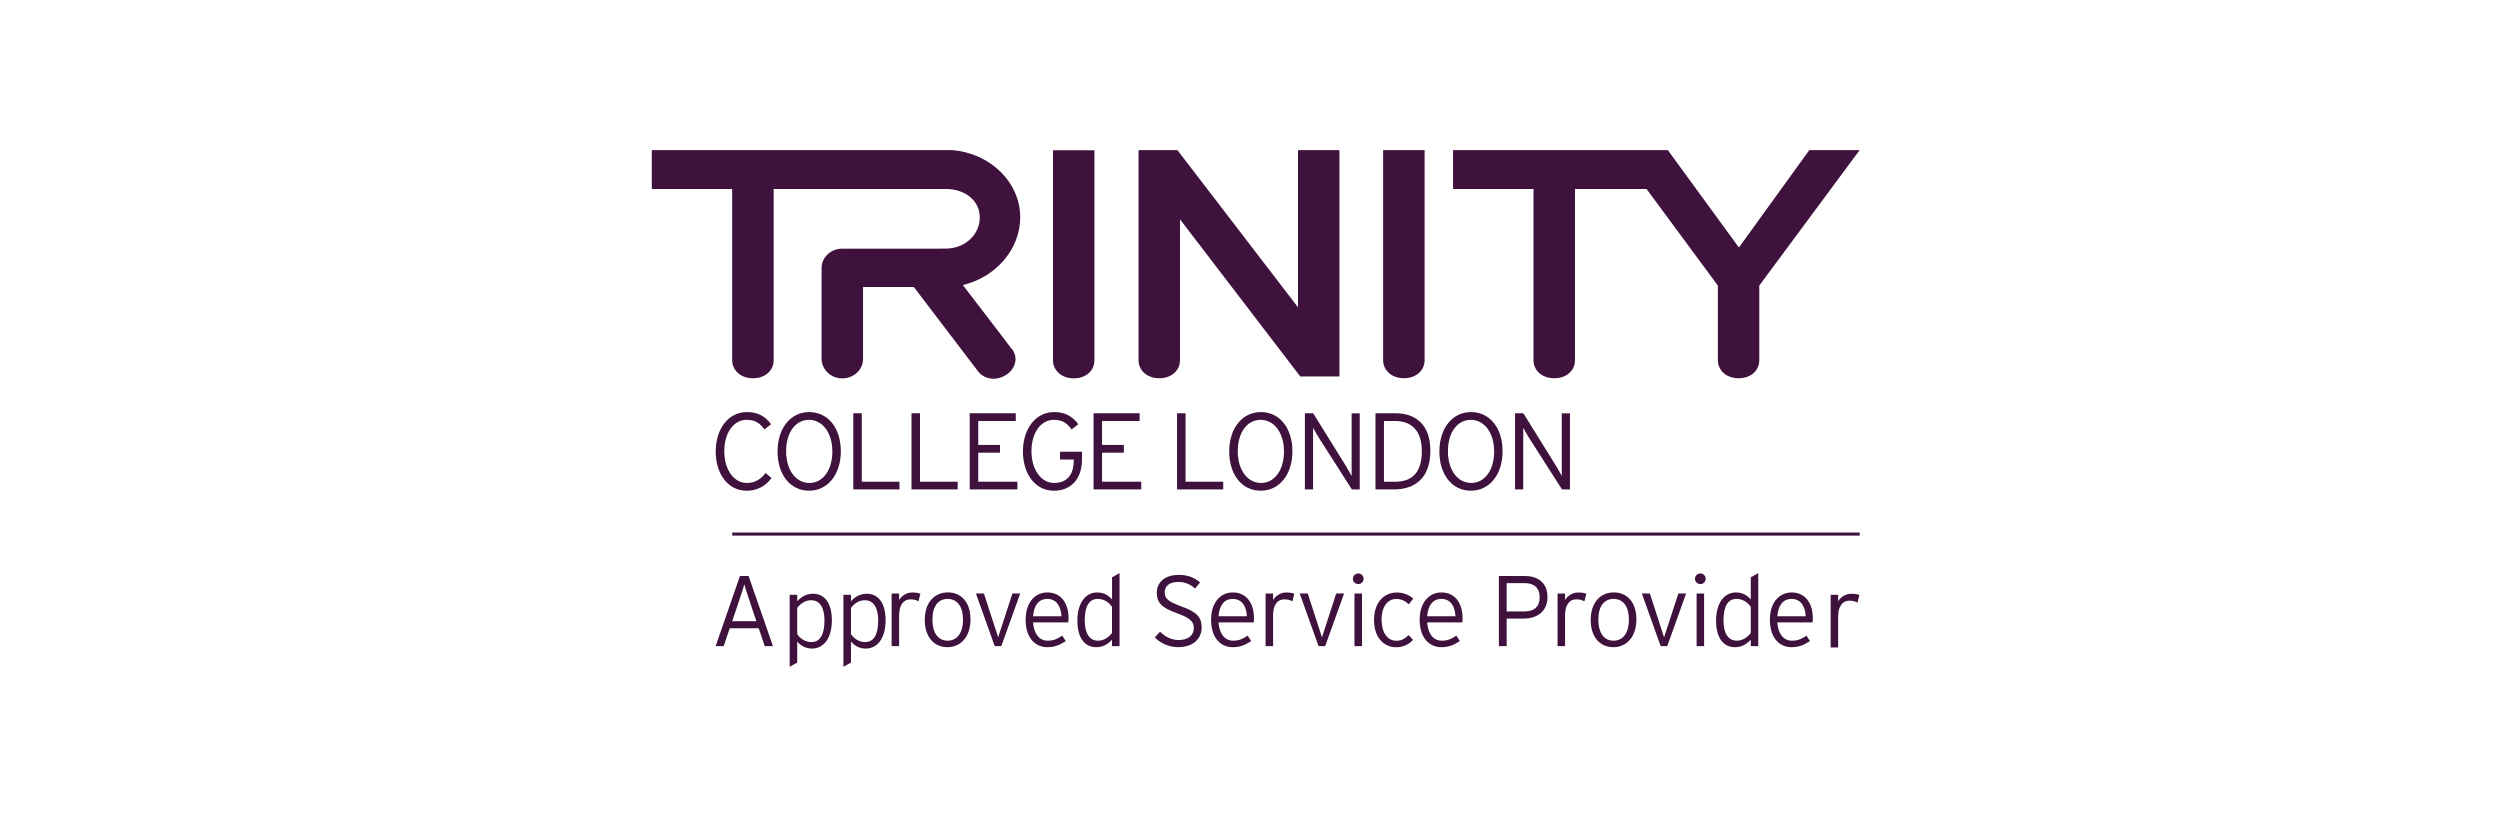 <?xml version="1.0" encoding="UTF-8" standalone="no"?>
<svg xmlns:dc="http://purl.org/dc/elements/1.1/" xmlns:cc="http://creativecommons.org/ns#" xmlns:rdf="http://www.w3.org/1999/02/22-rdf-syntax-ns#" xmlns:svg="http://www.w3.org/2000/svg" xmlns="http://www.w3.org/2000/svg" xmlns:sodipodi="http://sodipodi.sourceforge.net/DTD/sodipodi-0.dtd" xmlns:inkscape="http://www.inkscape.org/namespaces/inkscape" width="50.688mm" height="16.569mm" viewBox="0 0 50.688 16.569" version="1.1" id="svg8" inkscape:version="1.0 (4035a4fb49, 2020-05-01)" sodipodi:docname="008.svg">
  <defs id="defs2">
    <clipPath id="clip2">
      <path d="m 466,81.82 h 4 V 97 h -4 z m 0,0" id="path1147"></path>
    </clipPath>
    <clipPath id="clip3">
      <path d="m 472,81.82 h 14 V 97 h -14 z m 0,0" id="path1150"></path>
    </clipPath>
    <clipPath id="clip4">
      <path d="m 488,81.82 h 3 V 97 h -3 z m 0,0" id="path1153"></path>
    </clipPath>
    <clipPath id="clip5">
      <path d="m 492,81.82 h 27.758 V 97 H 492 Z m 0,0" id="path1156"></path>
    </clipPath>
    <clipPath id="clip6">
      <path d="M 440.191,81.82 H 465 V 97 h -24.809 z m 0,0" id="path1159"></path>
    </clipPath>
    <clipPath id="clip7">
      <path d="m 449,110 h 4 v 5.395 h -4 z m 0,0" id="path1162"></path>
    </clipPath>
    <clipPath id="clip8">
      <path d="m 453,110 h 3 v 5.395 h -3 z m 0,0" id="path1165"></path>
    </clipPath>
    <clipPath id="clip9">
      <path d="m 517,110 h 2.758 v 5 H 517 Z m 0,0" id="path1168"></path>
    </clipPath>
    <clipPath id="clip10">
      <path d="m 445,106 h 74.223 v 1 H 445 Z m 0,0" id="path1171"></path>
    </clipPath>
  </defs>
  <g inkscape:label="Layer 1" inkscape:groupmode="layer" id="layer1" transform="translate(-133.741,-59.761)">
    <path id="path5368" d="m 148.877,69.71 c -0.378,0 -0.625,-0.343 -0.625,-0.795 0,-0.459 0.258,-0.799 0.631,-0.799 0.213,0 0.371,0.079 0.492,0.247 l -0.136,0.104 c -0.099,-0.134 -0.191,-0.194 -0.359,-0.194 -0.264,0 -0.454,0.262 -0.454,0.637 0,0.378 0.196,0.643 0.457,0.643 0.167,0 0.283,-0.075 0.381,-0.203 l 0.119,0.104 c -0.112,0.152 -0.28,0.257 -0.505,0.257" style="fill:#3f113d;fill-opacity:1;fill-rule:nonzero;stroke:none;stroke-width:0.312"></path>
    <path id="path5370" d="m 150.143,68.273 c -0.267,0 -0.463,0.248 -0.463,0.637 0,0.388 0.202,0.643 0.471,0.643 0.268,0 0.466,-0.25 0.466,-0.638 0,-0.388 -0.206,-0.642 -0.475,-0.642 m 0.002,1.437 c -0.384,0 -0.638,-0.33 -0.638,-0.795 0,-0.465 0.258,-0.799 0.642,-0.799 0.385,0 0.641,0.329 0.641,0.794 0,0.466 -0.261,0.8 -0.644,0.8" style="fill:#3f113d;fill-opacity:1;fill-rule:nonzero;stroke:none;stroke-width:0.312"></path>
    <path id="path5372" d="m 151.041,69.684 v -1.544 h 0.173 v 1.388 h 0.764 v 0.156 z m 0,0" style="fill:#3f113d;fill-opacity:1;fill-rule:nonzero;stroke:none;stroke-width:0.312"></path>
    <path id="path5374" d="m 152.222,69.684 v -1.544 h 0.172 v 1.388 h 0.764 v 0.156 z m 0,0" style="fill:#3f113d;fill-opacity:1;fill-rule:nonzero;stroke:none;stroke-width:0.312"></path>
    <path id="path5376" d="m 153.402,69.684 v -1.544 h 0.934 v 0.157 h -0.761 v 0.485 h 0.441 v 0.157 h -0.441 v 0.589 h 0.794 v 0.156 z m 0,0" style="fill:#3f113d;fill-opacity:1;fill-rule:nonzero;stroke:none;stroke-width:0.312"></path>
    <path id="path5378" d="m 155.106,69.71 c -0.378,0 -0.625,-0.343 -0.625,-0.795 0,-0.459 0.258,-0.799 0.632,-0.799 0.211,0 0.37,0.079 0.491,0.247 l -0.136,0.104 c -0.099,-0.134 -0.192,-0.194 -0.359,-0.194 -0.265,0 -0.455,0.262 -0.455,0.637 0,0.378 0.2,0.643 0.457,0.643 0.259,0 0.401,-0.16 0.401,-0.462 v -0.013 h -0.279 v -0.158 h 0.446 v 0.15 c 0,0.426 -0.245,0.641 -0.571,0.641" style="fill:#3f113d;fill-opacity:1;fill-rule:nonzero;stroke:none;stroke-width:0.312"></path>
    <path id="path5380" d="m 155.913,69.684 v -1.544 h 0.934 v 0.157 h -0.762 v 0.485 h 0.442 v 0.157 h -0.442 v 0.589 h 0.795 v 0.156 z m 0,0" style="fill:#3f113d;fill-opacity:1;fill-rule:nonzero;stroke:none;stroke-width:0.312"></path>
    <path id="path5382" d="m 157.606,69.684 v -1.544 h 0.172 v 1.388 h 0.764 v 0.156 z m 0,0" style="fill:#3f113d;fill-opacity:1;fill-rule:nonzero;stroke:none;stroke-width:0.312"></path>
    <path id="path5384" d="m 159.301,68.273 c -0.268,0 -0.464,0.248 -0.464,0.637 0,0.388 0.203,0.643 0.472,0.643 0.267,0 0.465,-0.25 0.465,-0.638 0,-0.388 -0.205,-0.642 -0.474,-0.642 m 0.002,1.437 c -0.385,0 -0.638,-0.33 -0.638,-0.795 0,-0.465 0.258,-0.799 0.642,-0.799 0.384,0 0.639,0.329 0.639,0.794 0,0.466 -0.259,0.8 -0.643,0.8" style="fill:#3f113d;fill-opacity:1;fill-rule:nonzero;stroke:none;stroke-width:0.312"></path>
    <path id="path5386" d="m 161.15,69.684 -0.675,-1.057 c -0.034,-0.052 -0.091,-0.155 -0.111,-0.194 v 1.251 h -0.166 v -1.544 h 0.168 l 0.669,1.077 c 0.033,0.054 0.09,0.155 0.111,0.195 v -1.271 h 0.164 v 1.544 z m 0,0" style="fill:#3f113d;fill-opacity:1;fill-rule:nonzero;stroke:none;stroke-width:0.312"></path>
    <path id="path5388" d="m 162.024,68.297 h -0.223 v 1.231 h 0.227 c 0.334,0 0.541,-0.177 0.541,-0.62 0,-0.395 -0.19,-0.611 -0.544,-0.611 m -0.018,1.387 h -0.378 v -1.544 h 0.408 c 0.407,0 0.705,0.231 0.705,0.761 0,0.56 -0.323,0.783 -0.736,0.783" style="fill:#3f113d;fill-opacity:1;fill-rule:nonzero;stroke:none;stroke-width:0.312"></path>
    <path id="path5390" d="m 163.562,68.273 c -0.267,0 -0.464,0.248 -0.464,0.637 0,0.388 0.203,0.643 0.472,0.643 0.267,0 0.465,-0.25 0.465,-0.638 0,-0.388 -0.205,-0.642 -0.474,-0.642 m 0.001,1.437 c -0.384,0 -0.637,-0.33 -0.637,-0.795 0,-0.465 0.257,-0.799 0.642,-0.799 0.384,0 0.639,0.329 0.639,0.794 0,0.466 -0.259,0.8 -0.644,0.8" style="fill:#3f113d;fill-opacity:1;fill-rule:nonzero;stroke:none;stroke-width:0.312"></path>
    <path id="path5392" d="m 165.411,69.684 -0.676,-1.057 c -0.033,-0.052 -0.09,-0.155 -0.11,-0.194 v 1.251 h -0.166 v -1.544 h 0.168 l 0.669,1.077 c 0.033,0.054 0.09,0.155 0.11,0.195 v -1.271 h 0.166 v 1.544 z m 0,0" style="fill:#3f113d;fill-opacity:1;fill-rule:nonzero;stroke:none;stroke-width:0.312"></path>
    <g transform="matrix(0.312,0,0,0.312,9.45,37.277)" id="g5396" clip-rule="nonzero" clip-path="url(#clip2)">
      <path id="path5394" d="m 469.219,81.828 h -2.422 v 13.652 c 0.008,0.68 0.574,1.172 1.352,1.172 0.777,0 1.34,-0.492 1.34,-1.172 V 81.828 Z m 0,0" style="fill:#3f113d;fill-opacity:1;fill-rule:nonzero;stroke:none"></path>
    </g>
    <g transform="matrix(0.312,0,0,0.312,9.45,37.277)" id="g5400" clip-rule="nonzero" clip-path="url(#clip3)">
      <path id="path5398" d="m 474.883,81.82 h -2.527 v 13.656 c 0.004,0.676 0.57,1.168 1.348,1.168 0.781,0 1.344,-0.492 1.344,-1.168 V 86.312 c 0.867,1.133 7.816,10.215 7.816,10.215 h 2.547 V 81.82 h -2.691 v 10.215 z m 0,0" style="fill:#3f113d;fill-opacity:1;fill-rule:nonzero;stroke:none"></path>
    </g>
    <g transform="matrix(0.312,0,0,0.312,9.45,37.277)" id="g5404" clip-rule="nonzero" clip-path="url(#clip4)">
      <path id="path5402" d="M 490.672,81.82 H 488.25 v 13.656 c 0.008,0.676 0.574,1.168 1.352,1.168 0.777,0 1.344,-0.492 1.344,-1.168 v -13.656 z m 0,0" style="fill:#3f113d;fill-opacity:1;fill-rule:nonzero;stroke:none"></path>
    </g>
    <g transform="matrix(0.312,0,0,0.312,9.45,37.277)" id="g5408" clip-rule="nonzero" clip-path="url(#clip5)">
      <path id="path5406" d="m 511.371,88.148 c 0.398,-0.555 4.574,-6.328 4.574,-6.328 h 3.27 c 0,0 -6.414,8.66 -6.52,8.801 v 4.852 c 0,0.68 -0.562,1.172 -1.344,1.172 -0.773,0 -1.344,-0.492 -1.348,-1.172 v -4.852 c -0.07,-0.09 -2.738,-3.707 -4.633,-6.273 h -4.652 v 11.125 c 0,0.68 -0.566,1.172 -1.348,1.172 -0.777,0 -1.344,-0.492 -1.348,-1.172 v -11.125 h -5.227 v -2.527 h 13.957 z m 0,0" style="fill:#3f113d;fill-opacity:1;fill-rule:nonzero;stroke:none"></path>
    </g>
    <g transform="matrix(0.312,0,0,0.312,9.45,37.277)" id="g5412" clip-rule="nonzero" clip-path="url(#clip6)">
      <path id="path5410" d="m 464.117,94.746 c -0.129,-0.18 -0.656,-0.871 -3.18,-4.16 2.109,-0.488 3.73,-2.301 3.73,-4.398 0,-2.281 -1.953,-4.176 -4.426,-4.367 h -19.516 v 2.527 h 5.223 v 11.125 c 0.008,0.68 0.574,1.172 1.352,1.172 0.781,0 1.344,-0.492 1.344,-1.172 v -11.125 c 0.309,0 11.18,-0.004 11.18,-0.004 1.285,0 2.215,0.777 2.215,1.844 0,1.141 -0.973,2.031 -2.215,2.031 h -0.414 v 0.004 h -6.305 c -0.742,0 -1.344,0.562 -1.344,1.25 l -0.004,0.734 v 5.246 c 0.066,0.695 0.645,1.199 1.348,1.199 0.742,0 1.348,-0.559 1.348,-1.25 v -4.688 h 3.301 l 4.176,5.484 c 0.414,0.527 1.172,0.633 1.797,0.242 0.336,-0.207 0.555,-0.508 0.617,-0.848 0.055,-0.301 -0.019,-0.594 -0.215,-0.852 z m 0,0" style="fill:#3f113d;fill-opacity:1;fill-rule:nonzero;stroke:none"></path>
    </g>
    <path id="path5414" d="m 148.92,71.888 c -0.033,-0.094 -0.073,-0.222 -0.088,-0.28 -0.015,0.056 -0.055,0.185 -0.089,0.284 l -0.157,0.464 h 0.49 z m 0.326,0.973 -0.122,-0.362 h -0.587 l -0.123,0.362 h -0.163 l 0.493,-1.422 h 0.175 l 0.493,1.422 z m 0,0" style="fill:#3f113d;fill-opacity:1;fill-rule:nonzero;stroke:none;stroke-width:0.312"></path>
    <g transform="matrix(0.312,0,0,0.312,9.45,37.277)" id="g5418" clip-rule="nonzero" clip-path="url(#clip7)">
      <path id="path5416" d="m 451.078,111.07 c -0.363,0 -0.664,0.195 -0.902,0.496 v 1.707 c 0.188,0.285 0.52,0.516 0.922,0.516 0.566,0 0.848,-0.488 0.848,-1.41 0,-0.859 -0.324,-1.309 -0.867,-1.309 m 0.059,3.141 c -0.43,0 -0.723,-0.184 -0.961,-0.457 v 1.367 l -0.492,0.273 v -4.676 h 0.492 v 0.418 c 0.238,-0.262 0.562,-0.488 1.027,-0.488 0.684,0 1.223,0.52 1.223,1.727 0,1.211 -0.57,1.836 -1.289,1.836" style="fill:#3f113d;fill-opacity:1;fill-rule:nonzero;stroke:none"></path>
    </g>
    <g transform="matrix(0.312,0,0,0.312,9.45,37.277)" id="g5422" clip-rule="nonzero" clip-path="url(#clip8)">
      <path id="path5420" d="m 454.57,111.07 c -0.363,0 -0.664,0.195 -0.902,0.496 v 1.707 c 0.188,0.285 0.52,0.516 0.922,0.516 0.566,0 0.848,-0.488 0.848,-1.41 0,-0.859 -0.324,-1.309 -0.867,-1.309 m 0.059,3.141 c -0.43,0 -0.723,-0.184 -0.961,-0.457 v 1.367 l -0.492,0.273 v -4.676 h 0.492 v 0.418 c 0.238,-0.262 0.562,-0.488 1.027,-0.488 0.684,0 1.223,0.52 1.223,1.727 0,1.211 -0.57,1.836 -1.289,1.836" style="fill:#3f113d;fill-opacity:1;fill-rule:nonzero;stroke:none"></path>
    </g>
    <path id="path5424" d="m 152.363,71.953 c -0.043,-0.024 -0.089,-0.04 -0.161,-0.04 -0.147,0 -0.231,0.119 -0.231,0.323 v 0.626 h -0.152 v -1.067 h 0.152 v 0.132 c 0.049,-0.084 0.151,-0.153 0.264,-0.153 0.079,0 0.13,0.01 0.167,0.026 z m 0,0" style="fill:#3f113d;fill-opacity:1;fill-rule:nonzero;stroke:none;stroke-width:0.312"></path>
    <path id="path5426" d="m 152.954,71.904 c -0.184,0 -0.308,0.14 -0.308,0.42 0,0.28 0.124,0.427 0.308,0.427 0.185,0 0.312,-0.147 0.312,-0.427 0,-0.28 -0.127,-0.42 -0.312,-0.42 m -0.004,0.979 c -0.259,0 -0.459,-0.192 -0.459,-0.554 0,-0.362 0.207,-0.557 0.468,-0.557 0.259,0 0.459,0.186 0.459,0.548 0,0.362 -0.207,0.563 -0.468,0.563" style="fill:#3f113d;fill-opacity:1;fill-rule:nonzero;stroke:none;stroke-width:0.312"></path>
    <path id="path5428" d="m 154.043,72.861 h -0.134 l -0.381,-1.067 h 0.162 l 0.273,0.839 0.016,0.051 0.016,-0.051 0.273,-0.839 h 0.158 z m 0,0" style="fill:#3f113d;fill-opacity:1;fill-rule:nonzero;stroke:none;stroke-width:0.312"></path>
    <path id="path5430" d="m 154.973,71.904 c -0.158,0 -0.268,0.114 -0.286,0.352 h 0.575 c -0.012,-0.207 -0.101,-0.352 -0.289,-0.352 m 0.425,0.476 h -0.711 c 0.015,0.227 0.122,0.371 0.296,0.371 0.124,0 0.197,-0.037 0.295,-0.102 l 0.072,0.11 c -0.128,0.082 -0.222,0.124 -0.382,0.124 -0.195,0 -0.432,-0.142 -0.432,-0.56 0,-0.34 0.186,-0.55 0.441,-0.55 0.278,0 0.429,0.219 0.429,0.524 0,0.037 -0.002,0.06 -0.006,0.084" style="fill:#3f113d;fill-opacity:1;fill-rule:nonzero;stroke:none;stroke-width:0.312"></path>
    <path id="path5432" d="m 156.287,72.065 c -0.058,-0.089 -0.162,-0.161 -0.289,-0.161 -0.177,0 -0.264,0.152 -0.264,0.438 0,0.269 0.102,0.409 0.27,0.409 0.114,0 0.207,-0.061 0.283,-0.155 z m 0,0.796 v -0.13 c -0.075,0.082 -0.177,0.152 -0.32,0.152 -0.213,0 -0.382,-0.162 -0.382,-0.538 0,-0.378 0.179,-0.572 0.402,-0.572 0.134,0 0.225,0.056 0.301,0.142 v -0.449 l 0.152,-0.085 v 1.481 z m 0,0" style="fill:#3f113d;fill-opacity:1;fill-rule:nonzero;stroke:none;stroke-width:0.312"></path>
    <path id="path5434" d="m 157.632,72.883 c -0.192,0 -0.365,-0.083 -0.477,-0.197 l 0.106,-0.118 c 0.107,0.105 0.231,0.17 0.378,0.17 0.189,0 0.307,-0.093 0.307,-0.242 0,-0.133 -0.079,-0.207 -0.34,-0.301 -0.306,-0.11 -0.41,-0.209 -0.41,-0.414 0,-0.228 0.179,-0.364 0.446,-0.364 0.19,0 0.313,0.057 0.432,0.152 l -0.101,0.124 c -0.104,-0.085 -0.2,-0.133 -0.341,-0.133 -0.196,0 -0.276,0.097 -0.276,0.209 0,0.118 0.052,0.185 0.336,0.286 0.315,0.114 0.413,0.219 0.413,0.431 0,0.223 -0.174,0.396 -0.471,0.396" style="fill:#3f113d;fill-opacity:1;fill-rule:nonzero;stroke:none;stroke-width:0.312"></path>
    <path id="path5436" d="m 158.733,71.904 c -0.158,0 -0.268,0.114 -0.286,0.352 h 0.575 c -0.012,-0.207 -0.102,-0.352 -0.289,-0.352 m 0.424,0.476 h -0.71 c 0.015,0.227 0.122,0.371 0.296,0.371 0.124,0 0.197,-0.037 0.295,-0.102 l 0.071,0.11 c -0.127,0.082 -0.22,0.124 -0.381,0.124 -0.195,0 -0.432,-0.142 -0.432,-0.56 0,-0.34 0.186,-0.55 0.441,-0.55 0.278,0 0.429,0.219 0.429,0.524 0,0.037 -0.002,0.06 -0.007,0.084" style="fill:#3f113d;fill-opacity:1;fill-rule:nonzero;stroke:none;stroke-width:0.312"></path>
    <path id="path5438" d="m 159.945,71.953 c -0.044,-0.024 -0.09,-0.04 -0.161,-0.04 -0.149,0 -0.231,0.119 -0.231,0.323 v 0.626 h -0.152 v -1.067 h 0.152 v 0.132 c 0.049,-0.084 0.15,-0.153 0.264,-0.153 0.079,0 0.129,0.01 0.166,0.026 z m 0,0" style="fill:#3f113d;fill-opacity:1;fill-rule:nonzero;stroke:none;stroke-width:0.312"></path>
    <path id="path5440" d="m 160.609,72.861 h -0.134 l -0.382,-1.067 h 0.163 l 0.272,0.839 0.016,0.051 0.017,-0.051 0.272,-0.839 h 0.16 z m 0,0" style="fill:#3f113d;fill-opacity:1;fill-rule:nonzero;stroke:none;stroke-width:0.312"></path>
    <path id="path5442" d="m 161.203,71.795 h 0.153 v 1.067 h -0.153 z m 0.079,-0.191 c -0.062,0 -0.111,-0.049 -0.111,-0.107 0,-0.061 0.049,-0.11 0.111,-0.11 0.057,0 0.106,0.049 0.106,0.11 0,0.058 -0.049,0.107 -0.106,0.107" style="fill:#3f113d;fill-opacity:1;fill-rule:nonzero;stroke:none;stroke-width:0.312"></path>
    <path id="path5444" d="m 162.304,72.013 c -0.077,-0.069 -0.147,-0.108 -0.256,-0.108 -0.166,0 -0.295,0.15 -0.295,0.416 0,0.262 0.112,0.431 0.301,0.431 0.104,0 0.173,-0.043 0.246,-0.114 l 0.091,0.097 c -0.089,0.091 -0.192,0.149 -0.343,0.149 -0.233,0 -0.448,-0.179 -0.448,-0.55 0,-0.393 0.235,-0.56 0.458,-0.56 0.145,0 0.255,0.052 0.337,0.125 z m 0,0" style="fill:#3f113d;fill-opacity:1;fill-rule:nonzero;stroke:none;stroke-width:0.312"></path>
    <path id="path5446" d="m 162.963,71.904 c -0.158,0 -0.268,0.114 -0.286,0.352 h 0.574 c -0.011,-0.207 -0.101,-0.352 -0.287,-0.352 m 0.424,0.476 h -0.71 c 0.013,0.227 0.122,0.371 0.296,0.371 0.124,0 0.197,-0.037 0.295,-0.102 l 0.071,0.11 c -0.128,0.082 -0.222,0.124 -0.381,0.124 -0.195,0 -0.434,-0.142 -0.434,-0.56 0,-0.34 0.188,-0.55 0.441,-0.55 0.279,0 0.429,0.219 0.429,0.524 0,0.037 -0.001,0.06 -0.006,0.084" style="fill:#3f113d;fill-opacity:1;fill-rule:nonzero;stroke:none;stroke-width:0.312"></path>
    <path id="path5448" d="m 164.657,71.584 h -0.368 v 0.575 h 0.347 c 0.217,0 0.322,-0.1 0.322,-0.289 0,-0.183 -0.106,-0.286 -0.301,-0.286 m -0.023,0.719 h -0.345 v 0.559 h -0.158 v -1.422 h 0.532 c 0.258,0 0.453,0.136 0.453,0.425 0,0.281 -0.197,0.438 -0.482,0.438" style="fill:#3f113d;fill-opacity:1;fill-rule:nonzero;stroke:none;stroke-width:0.312"></path>
    <path id="path5450" d="m 165.865,71.953 c -0.043,-0.024 -0.09,-0.04 -0.161,-0.04 -0.149,0 -0.231,0.119 -0.231,0.323 v 0.626 h -0.152 v -1.067 h 0.152 v 0.132 c 0.049,-0.084 0.15,-0.153 0.264,-0.153 0.079,0 0.129,0.01 0.167,0.026 z m 0,0" style="fill:#3f113d;fill-opacity:1;fill-rule:nonzero;stroke:none;stroke-width:0.312"></path>
    <path id="path5452" d="m 166.456,71.904 c -0.185,0 -0.308,0.14 -0.308,0.42 0,0.28 0.123,0.427 0.308,0.427 0.185,0 0.311,-0.147 0.311,-0.427 0,-0.28 -0.125,-0.42 -0.311,-0.42 m -0.004,0.979 c -0.261,0 -0.459,-0.192 -0.459,-0.554 0,-0.362 0.207,-0.557 0.468,-0.557 0.259,0 0.458,0.186 0.458,0.548 0,0.362 -0.207,0.563 -0.466,0.563" style="fill:#3f113d;fill-opacity:1;fill-rule:nonzero;stroke:none;stroke-width:0.312"></path>
    <path id="path5454" d="m 167.545,72.861 h -0.134 l -0.381,-1.067 h 0.162 l 0.272,0.839 0.017,0.051 0.016,-0.051 0.273,-0.839 h 0.157 z m 0,0" style="fill:#3f113d;fill-opacity:1;fill-rule:nonzero;stroke:none;stroke-width:0.312"></path>
    <path id="path5456" d="m 168.14,71.795 h 0.152 v 1.067 h -0.152 z m 0.079,-0.191 c -0.063,0 -0.112,-0.049 -0.112,-0.107 0,-0.061 0.049,-0.11 0.112,-0.11 0.056,0 0.105,0.049 0.105,0.11 0,0.058 -0.049,0.107 -0.105,0.107" style="fill:#3f113d;fill-opacity:1;fill-rule:nonzero;stroke:none;stroke-width:0.312"></path>
    <path id="path5458" d="m 169.238,72.065 c -0.059,-0.089 -0.162,-0.161 -0.289,-0.161 -0.177,0 -0.264,0.152 -0.264,0.438 0,0.269 0.102,0.409 0.27,0.409 0.114,0 0.207,-0.061 0.283,-0.155 z m 0,0.796 v -0.13 c -0.075,0.082 -0.177,0.152 -0.322,0.152 -0.213,0 -0.381,-0.162 -0.381,-0.538 0,-0.378 0.179,-0.572 0.402,-0.572 0.134,0 0.225,0.056 0.301,0.142 v -0.449 l 0.152,-0.085 v 1.481 z m 0,0" style="fill:#3f113d;fill-opacity:1;fill-rule:nonzero;stroke:none;stroke-width:0.312"></path>
    <path id="path5460" d="m 170.063,71.904 c -0.158,0 -0.268,0.114 -0.286,0.352 h 0.575 c -0.012,-0.207 -0.102,-0.352 -0.289,-0.352 m 0.425,0.476 h -0.711 c 0.013,0.227 0.122,0.371 0.296,0.371 0.124,0 0.197,-0.037 0.295,-0.102 l 0.071,0.11 c -0.128,0.082 -0.22,0.124 -0.381,0.124 -0.195,0 -0.432,-0.142 -0.432,-0.56 0,-0.34 0.186,-0.55 0.441,-0.55 0.278,0 0.429,0.219 0.429,0.524 0,0.037 -0.002,0.06 -0.006,0.084" style="fill:#3f113d;fill-opacity:1;fill-rule:nonzero;stroke:none;stroke-width:0.312"></path>
    <g transform="matrix(0.312,0,0,0.312,9.45,37.277)" id="g5464" clip-rule="nonzero" clip-path="url(#clip9)">
      <path id="path5462" d="m 519.078,111.227 c -0.141,-0.078 -0.289,-0.129 -0.516,-0.129 -0.477,0 -0.742,0.383 -0.742,1.035 v 2.008 h -0.488 v -3.422 h 0.488 v 0.422 c 0.156,-0.27 0.48,-0.492 0.848,-0.492 0.254,0 0.414,0.031 0.531,0.082 z m 0,0" style="fill:#3f113d;fill-opacity:1;fill-rule:nonzero;stroke:none"></path>
    </g>
    <g transform="matrix(0.312,0,0,0.312,9.45,37.277)" id="g5468" clip-rule="nonzero" clip-path="url(#clip10)">
      <path id="path5466" transform="matrix(1,0,0,-1,445.951,106.769)" d="M 0.002,-3.125e-5 H 73.271" style="fill:none;stroke:#3f113d;stroke-width:0.201;stroke-linecap:butt;stroke-linejoin:miter;stroke-miterlimit:4;stroke-opacity:1"></path>
    </g>
  </g>
</svg>

